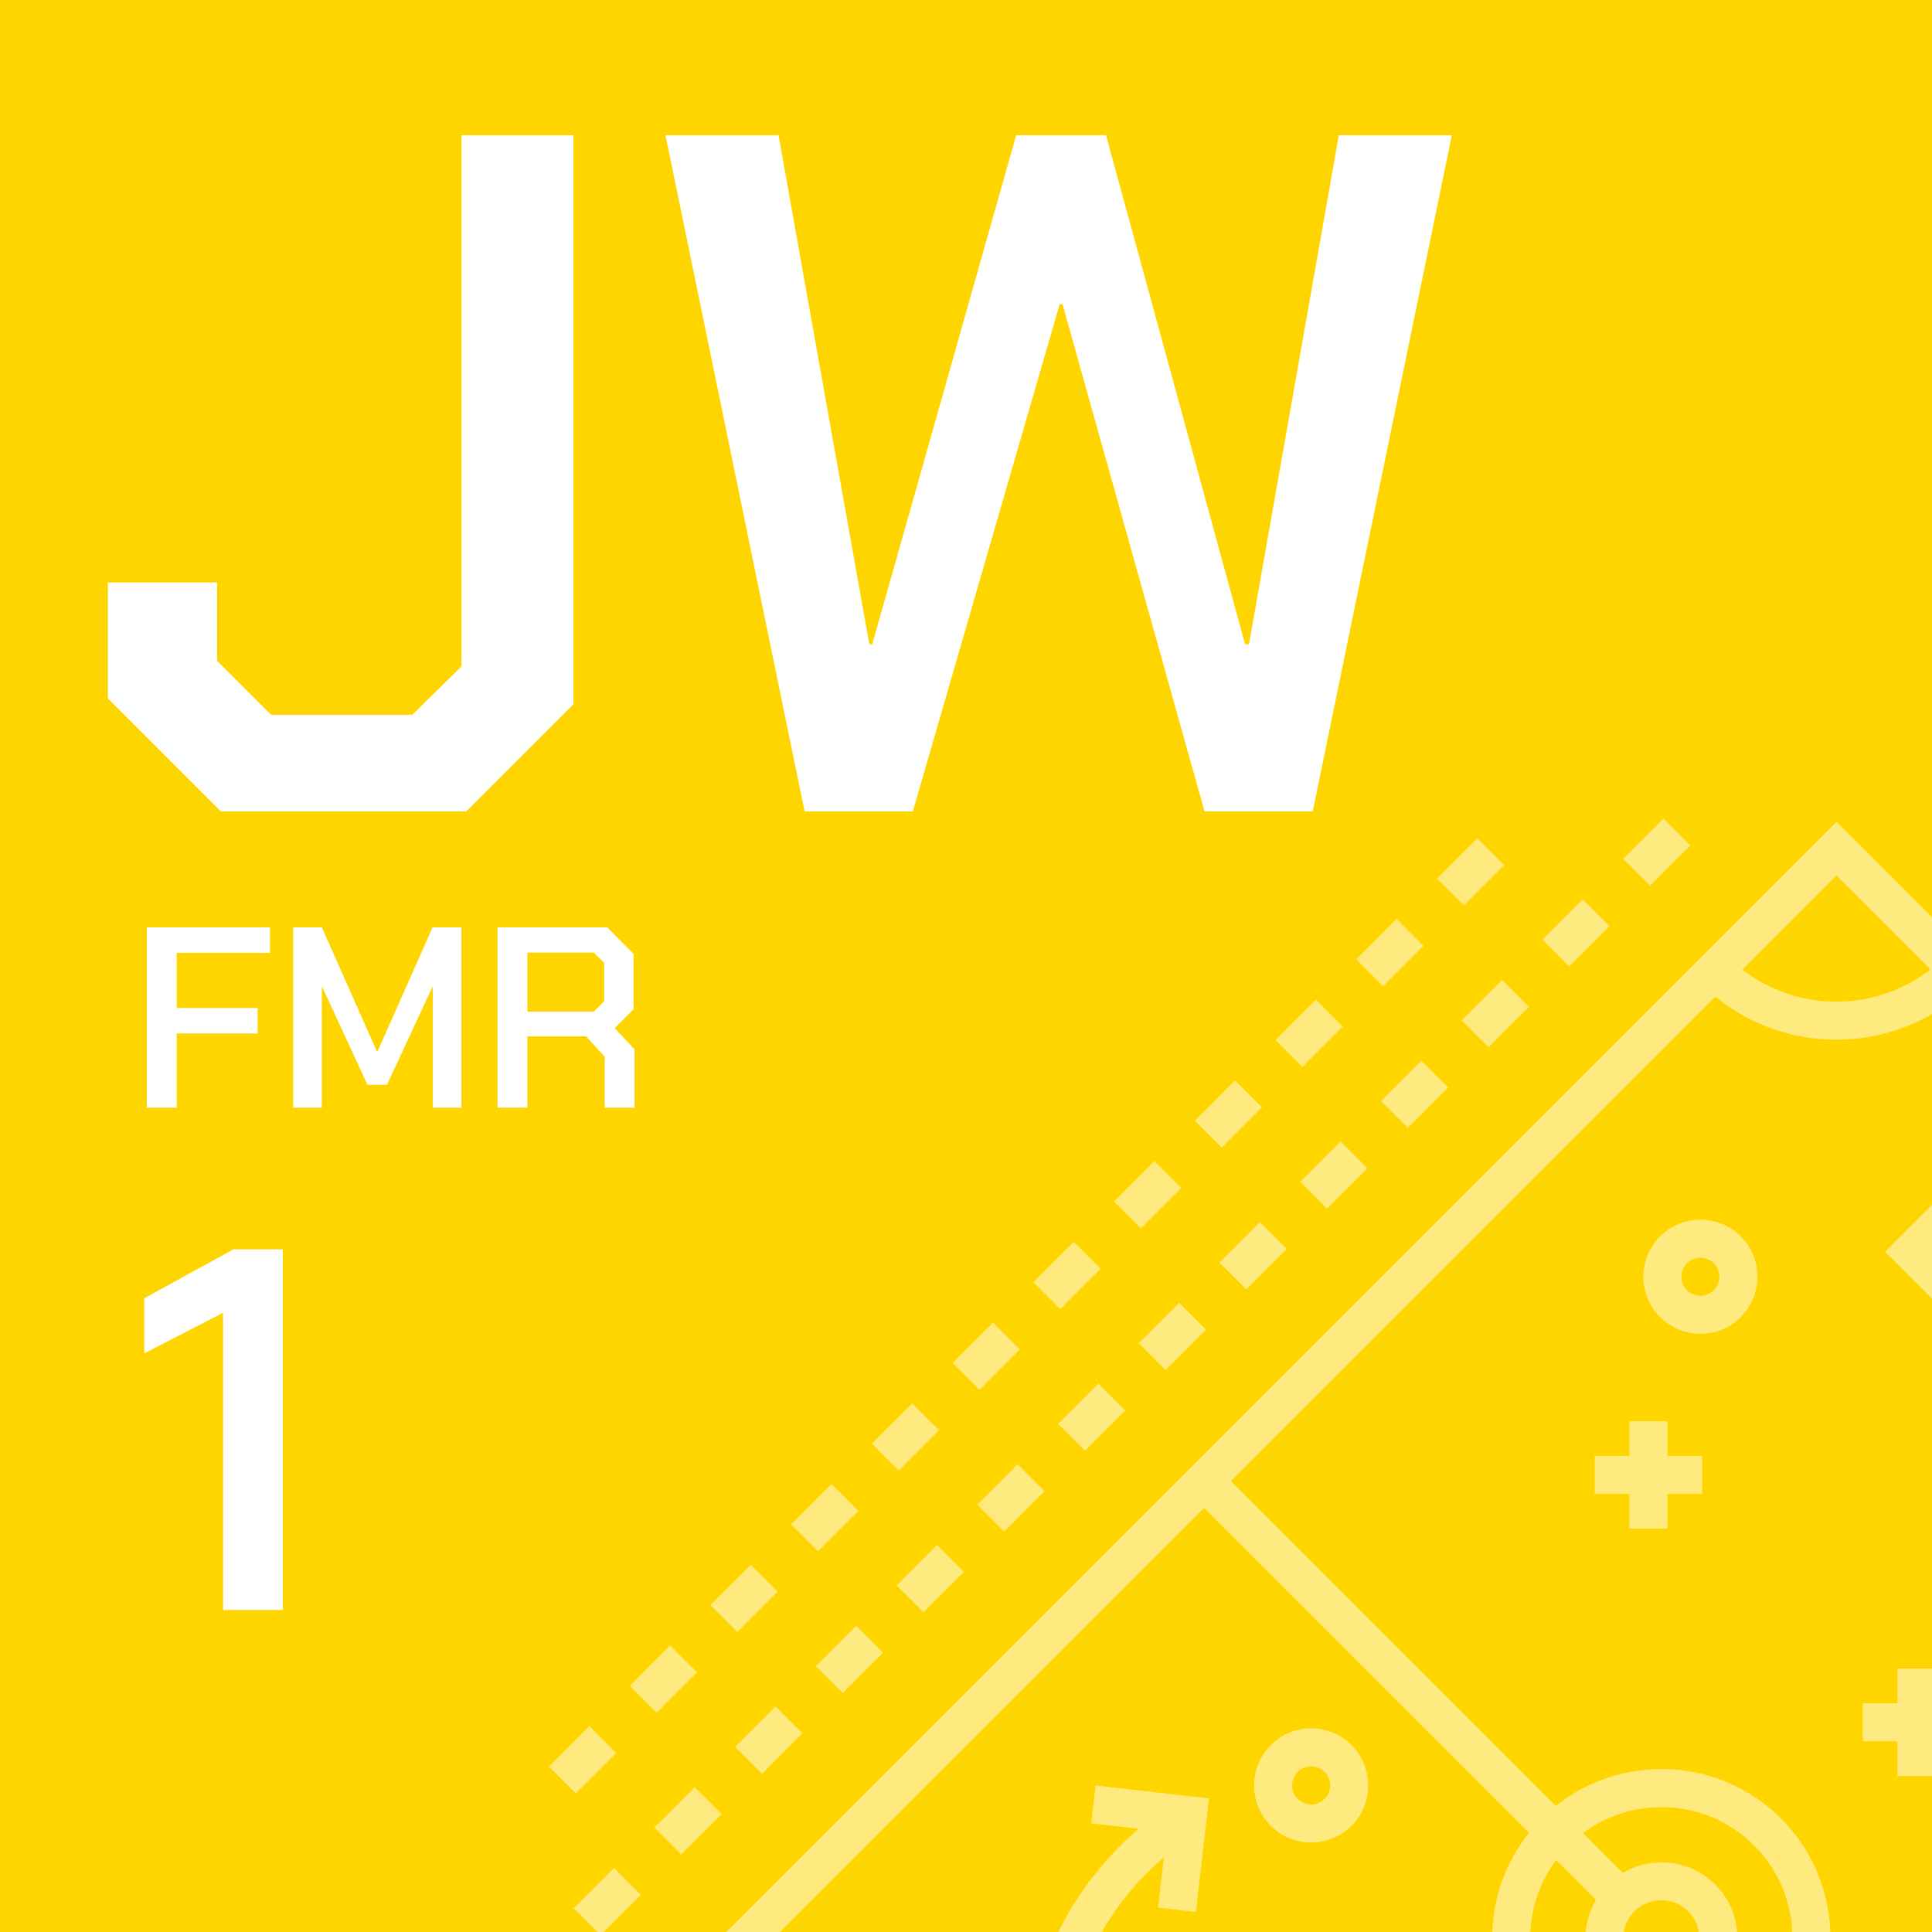 <svg width="300" height="300" viewBox="0 0 300 300" fill="none" xmlns="http://www.w3.org/2000/svg">
<rect x="0" y="0" width="300" height="300" fill="#333333" stroke="none"/>
<g clip-path="url(#clip0_330_2)">
<rect width="300" height="300" fill="#FFD500"/>
<path d="M431.343 273.781L230.781 474.343L84.602 328.164L285.164 127.602L431.343 273.781ZM245.38 451.387C236.827 444.728 224.734 444.727 216.181 451.386L230.781 465.986L245.38 451.387ZM107.558 313.565L92.959 328.164L107.538 342.743C114.198 334.191 114.206 322.108 107.558 313.565ZM237.417 284.591L186.974 234.149L111.76 309.363C120.677 320.25 120.668 336.05 111.739 346.944L125.949 361.154L151.386 335.717L171.743 356.074C180.961 352.335 191.532 354.342 198.684 361.495C205.836 368.646 207.845 379.218 204.108 388.438L223.216 407.546L197.779 432.984L211.98 447.185C222.877 438.257 238.686 438.258 249.582 447.185L324.796 371.971L274.341 321.516C264.031 329.743 248.922 329.097 239.38 319.555C229.836 310.011 229.19 294.902 237.417 284.591ZM214.859 407.546L151.386 344.073L130.127 365.332L139.588 374.793L153.674 360.707L198.215 405.249L184.13 419.335L193.6 428.805L214.859 407.546ZM189.858 405.249L153.673 369.064L143.767 378.97L179.952 415.155L189.858 405.249ZM194.506 365.673C189.663 360.83 182.758 359.031 176.35 360.681L199.5 383.831C201.147 377.422 199.348 370.514 194.506 365.673ZM187.733 279.258L185.696 296.89L179.828 296.213L180.731 288.396C164.577 302.307 163.82 321.654 165.014 332.58L159.14 333.222C157.812 321.076 158.684 299.553 176.821 283.96L169.448 283.118L170.12 277.248L187.733 279.258ZM196.05 312.063C199.506 315.52 199.506 321.142 196.05 324.598C192.594 328.055 186.971 328.055 183.515 324.598C180.058 321.142 180.059 315.52 183.515 312.063C186.971 308.607 192.594 308.607 196.05 312.063ZM257.295 373.831C260.606 377.142 260.607 382.531 257.295 385.843C253.982 389.156 248.593 389.155 245.282 385.843C241.971 382.532 241.97 377.143 245.282 373.831C248.594 370.518 253.983 370.519 257.295 373.831ZM191.871 316.242C190.719 315.089 188.845 315.09 187.693 316.242C186.541 317.394 186.54 319.267 187.693 320.42C188.846 321.573 190.72 321.572 191.871 320.42C193.023 319.268 193.024 317.395 191.871 316.242ZM253.116 378.009C252.109 377.001 250.468 377.001 249.46 378.009C248.452 379.017 248.452 380.657 249.46 381.665C250.468 382.673 252.108 382.673 253.116 381.665C254.124 380.657 254.124 379.017 253.116 378.009ZM227.185 311.993L227.184 317.901L221.801 317.901L221.801 323.284L215.893 323.285L215.892 317.901L210.509 317.9L210.509 311.992L215.892 311.992L215.892 306.609L221.8 306.609L221.801 311.992L227.185 311.993ZM279.792 348.881L279.792 354.789L274.409 354.789L274.41 360.171L268.502 360.171L268.501 354.788L263.118 354.787V348.879L268.5 348.88L268.5 343.497L274.408 343.497L274.409 348.88L279.792 348.881ZM209.861 270.974C213.317 274.431 213.317 280.053 209.861 283.51C206.405 286.966 200.782 286.966 197.326 283.51C193.87 280.053 193.87 274.431 197.326 270.974C200.782 267.518 206.405 267.518 209.861 270.974ZM205.683 275.153C204.53 274 202.656 274.001 201.504 275.153C200.353 276.305 200.352 278.178 201.504 279.331C202.657 280.484 204.531 280.483 205.683 279.331C206.835 278.179 206.836 276.306 205.683 275.153ZM247.828 295.003L241.639 288.814C235.698 296.787 236.323 308.141 243.558 315.377C250.792 322.611 262.146 323.235 270.119 317.294L263.948 311.123C259.42 313.782 253.504 313.214 249.621 309.33C245.738 305.447 245.168 299.531 247.828 295.003ZM262.156 296.795C259.852 294.492 256.103 294.491 253.799 296.795C251.495 299.1 251.496 302.849 253.799 305.152C256.102 307.455 259.851 307.456 262.156 305.152C264.46 302.847 264.459 299.099 262.156 296.795ZM272.376 286.559C265.142 279.324 253.791 278.699 245.818 284.636L252.007 290.824C256.535 288.165 262.451 288.734 266.334 292.617C270.217 296.5 270.786 302.416 268.126 306.944L274.297 313.115C280.234 305.142 279.609 293.791 272.376 286.559ZM318.154 168.949L303.944 154.739C293.049 163.669 277.248 163.678 266.362 154.761L191.153 229.97L241.596 280.413C251.906 272.19 267.012 272.838 276.555 282.38C286.095 291.92 286.743 307.026 278.519 317.336L328.975 367.792L404.184 292.583C395.257 281.687 395.256 265.877 404.185 254.98L389.984 240.779L364.546 266.216L345.438 247.108C336.218 250.846 325.645 248.836 318.494 241.685C311.342 234.532 309.335 223.961 313.073 214.744L292.716 194.387L318.154 168.949ZM313.823 311.292C317.279 314.748 317.279 320.371 313.823 323.827C310.367 327.283 304.744 327.283 301.288 323.827C297.832 320.371 297.832 314.748 301.288 311.292C304.744 307.836 310.367 307.836 313.823 311.292ZM309.645 315.47C308.492 314.317 306.618 314.318 305.466 315.47C304.314 316.622 304.313 318.496 305.466 319.649C306.619 320.801 308.493 320.8 309.645 319.649C310.796 318.497 310.797 316.623 309.645 315.47ZM352.007 261.577C353.336 273.722 352.466 295.245 334.329 310.84L341.698 311.682L341.027 317.551L323.415 315.545L325.453 297.911L331.321 298.589L330.419 306.406C346.575 292.495 347.33 273.146 346.133 262.22L352.007 261.577ZM264.308 226.067L264.308 231.976L258.926 231.975L258.926 237.358L253.018 237.358L253.018 231.976L247.636 231.976L247.636 226.067L253.018 226.067L253.018 220.685L258.926 220.685L258.926 226.067L264.308 226.067ZM305.911 264.481L305.911 270.39L300.529 270.39L300.528 275.773L294.62 275.773L294.62 270.39L289.238 270.391L289.238 264.482L294.62 264.482L294.621 259.099L300.529 259.099L300.529 264.482L305.911 264.481ZM327.373 262.107C330.685 265.419 330.685 270.808 327.373 274.12C324.061 277.432 318.672 277.431 315.36 274.12C312.049 270.809 312.048 265.42 315.361 262.107C318.673 258.795 324.062 258.796 327.373 262.107ZM323.195 266.286C322.187 265.278 320.547 265.278 319.539 266.286C318.531 267.293 318.531 268.934 319.539 269.942C320.547 270.95 322.187 270.95 323.195 269.942C324.203 268.934 324.203 267.293 323.195 266.286ZM270.307 191.983C273.763 195.439 273.763 201.062 270.307 204.518C266.851 207.974 261.228 207.975 257.772 204.518C254.315 201.062 254.315 195.439 257.772 191.983C261.228 188.527 266.851 188.527 270.307 191.983ZM266.128 196.162C264.976 195.009 263.102 195.01 261.95 196.162C260.798 197.313 260.797 199.187 261.95 200.34C263.103 201.493 264.977 201.492 266.128 200.34C267.28 199.188 267.281 197.314 266.128 196.162ZM340.831 242.501L317.68 219.351C316.031 225.758 317.829 232.663 322.673 237.506C327.514 242.348 334.422 244.147 340.831 242.501ZM331.793 182.588L322.332 173.128L301.073 194.387L364.546 257.859L385.805 236.6L376.335 227.13L362.249 241.215L317.707 196.674L331.793 182.588ZM422.986 273.781L408.386 259.181C401.726 267.735 401.727 279.829 408.386 288.381L422.986 273.781ZM299.743 150.538L285.164 135.959L270.564 150.559C279.107 157.207 291.191 157.198 299.743 150.538ZM372.156 222.951L335.971 186.766L326.064 196.674L362.249 232.859L372.156 222.951ZM208.158 177.229L212.336 181.407L206.068 187.674L201.89 183.496L208.158 177.229ZM183.087 202.299L187.266 206.477L180.998 212.745L176.82 208.566L183.087 202.299ZM170.552 214.834L174.731 219.012L168.463 225.28L164.285 221.101L170.552 214.834ZM195.623 189.764L199.801 193.942L193.533 200.21L189.355 196.031L195.623 189.764ZM120.412 264.974L124.59 269.153L118.323 275.42L114.144 271.242L120.412 264.974ZM220.693 164.693L224.871 168.872L218.604 175.139L214.425 170.961L220.693 164.693ZM107.877 277.509L112.055 281.688L105.788 287.955L101.609 283.777L107.877 277.509ZM95.342 290.044L99.52 294.223L93.253 300.49L89.074 296.312L95.342 290.044ZM145.482 239.904L149.66 244.082L143.393 250.35L139.215 246.172L145.482 239.904ZM233.228 152.158L237.406 156.337L231.139 162.604L226.96 158.426L233.228 152.158ZM132.947 252.439L137.125 256.618L130.858 262.885L126.679 258.707L132.947 252.439ZM245.763 139.623L249.941 143.802L243.674 150.069L239.495 145.891L245.763 139.623ZM158.017 227.369L162.196 231.547L155.928 237.815L151.75 233.637L158.017 227.369ZM258.298 127.088L262.476 131.267L256.209 137.534L252.03 133.356L258.298 127.088ZM191.796 167.765L195.975 171.944L189.707 178.211L185.529 174.033L191.796 167.765ZM91.515 268.046L95.694 272.224L89.426 278.492L85.248 274.314L91.515 268.046ZM229.402 130.16L233.58 134.338L227.312 140.606L223.134 136.428L229.402 130.16ZM179.261 180.3L183.439 184.479L177.172 190.746L172.994 186.568L179.261 180.3ZM204.331 155.23L208.51 159.409L202.242 165.676L198.064 161.498L204.331 155.23ZM166.726 192.835L170.904 197.014L164.637 203.281L160.458 199.103L166.726 192.835ZM216.866 142.695L221.045 146.873L214.777 153.141L210.599 148.963L216.866 142.695ZM154.191 205.371L158.369 209.549L152.102 215.816L147.923 211.638L154.191 205.371ZM129.121 230.441L133.299 234.619L127.032 240.887L122.853 236.708L129.121 230.441ZM116.586 242.976L120.764 247.154L114.496 253.422L110.318 249.243L116.586 242.976ZM104.051 255.511L108.229 259.689L101.961 265.957L97.783 261.779L104.051 255.511ZM141.656 217.906L145.834 222.084L139.567 228.352L135.388 224.173L141.656 217.906ZM314.917 409.339L319.096 413.518L312.828 419.785L308.65 415.607L314.917 409.339ZM377.593 346.664L381.771 350.842L375.504 357.11L371.325 352.931L377.593 346.664ZM365.058 359.199L369.236 363.377L362.969 369.645L358.79 365.467L365.058 359.199ZM390.128 334.129L394.306 338.307L388.039 344.575L383.861 340.396L390.128 334.129ZM402.663 321.594L406.842 325.772L400.574 332.04L396.396 327.861L402.663 321.594ZM427.733 296.524L431.912 300.702L425.644 306.969L421.466 302.791L427.733 296.524ZM352.523 371.734L356.701 375.913L350.434 382.18L346.255 378.002L352.523 371.734ZM415.198 309.059L419.377 313.237L413.109 319.505L408.931 315.326L415.198 309.059ZM289.847 434.41L294.026 438.588L287.758 444.856L283.58 440.677L289.847 434.41ZM339.988 384.269L344.166 388.448L337.899 394.715L333.72 390.537L339.988 384.269ZM264.777 459.48L268.955 463.658L262.688 469.926L258.51 465.747L264.777 459.48ZM302.382 421.875L306.561 426.053L300.293 432.32L296.115 428.142L302.382 421.875ZM327.453 396.804L331.631 400.983L325.363 407.25L321.185 403.072L327.453 396.804ZM277.312 446.945L281.491 451.123L275.223 457.391L271.045 453.212L277.312 446.945ZM412.127 337.955L416.305 342.133L410.037 348.401L405.859 344.223L412.127 337.955ZM361.986 388.096L366.164 392.274L359.897 398.541L355.719 394.363L361.986 388.096ZM374.521 375.56L378.7 379.739L372.432 386.006L368.254 381.828L374.521 375.56ZM387.056 363.025L391.235 367.204L384.967 373.471L380.789 369.293L387.056 363.025ZM399.591 350.49L403.77 354.669L397.502 360.936L393.324 356.758L399.591 350.49ZM349.451 400.631L353.629 404.809L347.362 411.077L343.183 406.898L349.451 400.631ZM299.311 450.771L303.489 454.949L297.221 461.217L293.043 457.039L299.311 450.771ZM286.776 463.306L290.954 467.484L284.686 473.752L280.508 469.574L286.776 463.306ZM311.846 438.236L316.024 442.414L309.757 448.682L305.578 444.503L311.846 438.236ZM336.916 413.166L341.094 417.344L334.827 423.612L330.648 419.433L336.916 413.166ZM324.381 425.701L328.559 429.879L322.292 436.147L318.113 431.968L324.381 425.701ZM424.662 325.42L428.84 329.598L422.572 335.866L418.394 331.688L424.662 325.42Z" fill="white" fill-opacity="0.5"/>
<path d="M16.75 108.45V90.45H33.7V102.6L42.1 111H64L71.65 103.5V21H89.05V109.35L72.4 126H34.3L16.75 108.45ZM103.34 21H120.89L134.99 100.05H135.44L157.79 21H171.74L193.34 100.05H193.94L207.89 21H225.44L203.84 126H187.04L164.99 47.25H164.54L141.74 126H124.94L103.34 21Z" fill="white"/>
<path d="M22.8 144H41.92V147.96H27.44V156.52H40V160.48H27.44V172H22.8V144ZM45.534 144H49.974L58.534 163.28H58.614L67.174 144H71.654V172H67.214V153.28H67.134L60.094 168.44H57.054L50.054 153.28H49.974V172H45.534V144ZM98.533 162.96V172H93.893V164.08L91.013 160.92H81.893V172H77.253V144H94.293L98.373 148.12V156.72L95.453 159.64L98.533 162.96ZM81.893 157.08H92.213L93.813 155.48V149.52L92.213 147.92H81.893V157.08Z" fill="white"/>
<path d="M34.64 203.84L22.4 210.16V201.6L36.24 194H43.92V250H34.64V203.84Z" fill="white"/>
</g>
<defs>
<clipPath id="clip0_330_2">
<rect width="300" height="300" fill="white"/>
</clipPath>
</defs>
</svg>
